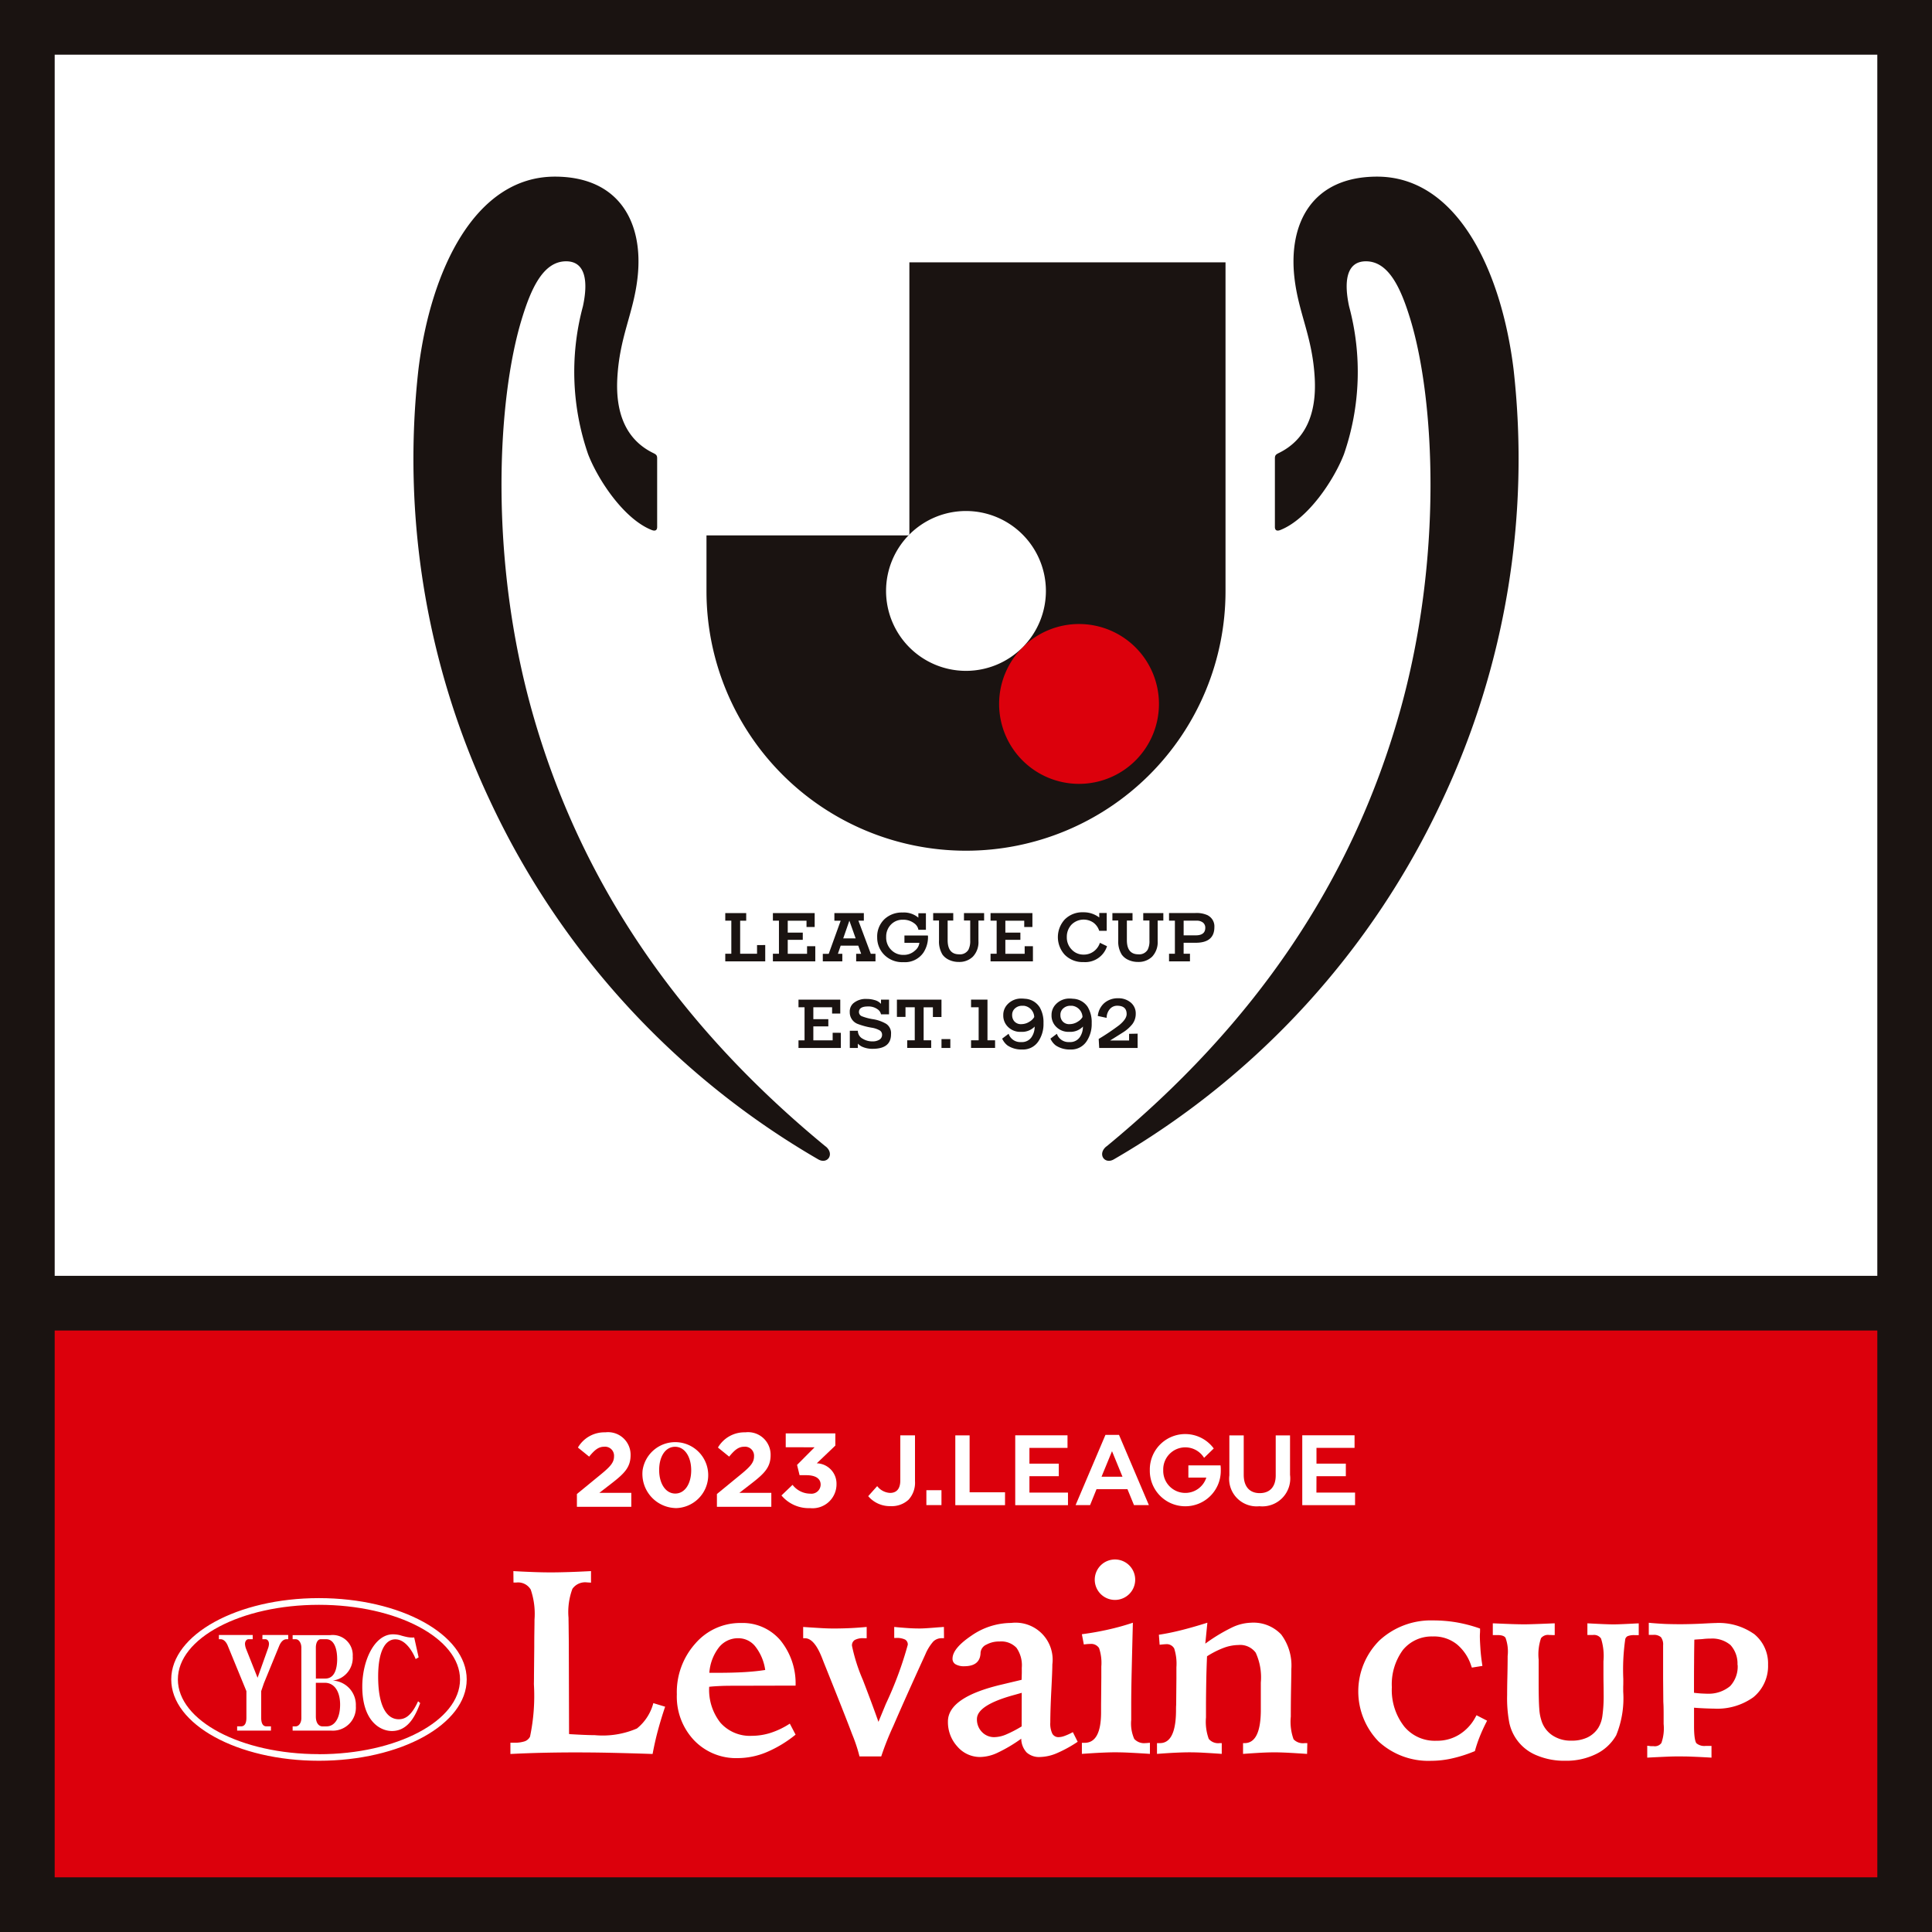<svg xmlns="http://www.w3.org/2000/svg" xmlns:xlink="http://www.w3.org/1999/xlink" width="120" height="120" viewBox="0 0 120 120">
  <defs>
    <clipPath id="clip-path">
      <rect id="長方形_35070" data-name="長方形 35070" width="120" height="119.998" fill="none"/>
    </clipPath>
  </defs>
  <g id="グループ_28168" data-name="グループ 28168" transform="translate(0 0)">
    <rect id="長方形_35065" data-name="長方形 35065" width="120" height="120" transform="translate(0 0)" fill="#1a1311"/>
    <rect id="長方形_35066" data-name="長方形 35066" width="113.206" height="33.962" transform="translate(3.397 82.641)" fill="#dc000c"/>
    <rect id="長方形_35067" data-name="長方形 35067" width="113.206" height="75.848" transform="translate(3.397 3.396)" fill="#fff"/>
    <g id="グループ_28169" data-name="グループ 28169" transform="translate(0 0.001)">
      <g id="グループ_28168-2" data-name="グループ 28168" clip-path="url(#clip-path)">
        <path id="パス_117540" data-name="パス 117540" d="M41.772,10.831v16.9l-.062.062H29.17v3.464a16.119,16.119,0,1,0,32.238,0V10.831Z" transform="translate(14.711 5.462)" fill="#1a1311"/>
        <path id="パス_117541" data-name="パス 117541" d="M46.218,25.765a4.964,4.964,0,1,0,4.963,4.964,4.965,4.965,0,0,0-4.963-4.964" transform="translate(20.804 12.993)" fill="#dc000c"/>
        <path id="パス_117542" data-name="パス 117542" d="M41.55,21.1a4.964,4.964,0,1,0,4.963,4.964A4.965,4.965,0,0,0,41.55,21.1" transform="translate(18.45 10.639)" fill="#fff"/>
        <path id="パス_117543" data-name="パス 117543" d="M35.623,38.173l.391,1.1h-.773Zm1.331,2.058-.77-2.058h.338V37.7H34.692v.475h.391l-.743,2.058h-.367V40.7h1.212v-.469H34.91l.173-.507h1.092l.181.507h-.311V40.7h1.2v-.469Z" transform="translate(17.133 19.011)" fill="#1a1311"/>
        <path id="パス_117544" data-name="パス 117544" d="M46.295,39.564l.435.209a1.42,1.42,0,0,1-1.458.985A1.557,1.557,0,0,1,44.1,40.3a1.622,1.622,0,0,1,0-2.184,1.536,1.536,0,0,1,1.155-.45,1.585,1.585,0,0,1,.993.323v-.28h.463v1.107h-.466a1.012,1.012,0,0,0-.364-.51,1.066,1.066,0,0,0-1.358.128,1.1,1.1,0,0,0-.29.773,1.065,1.065,0,0,0,.3.77.987.987,0,0,0,.749.317,1.019,1.019,0,0,0,.623-.2,1.078,1.078,0,0,0,.385-.537" transform="translate(22.029 18.997)" fill="#1a1311"/>
        <path id="パス_117545" data-name="パス 117545" d="M34.545,39.758V40.7H31.912v-.474h.376V38.172h-.376V37.7h2.595v.865H34v-.391H32.834v.74h.934v.448h-.934v.866h1.2v-.469Z" transform="translate(16.094 19.011)" fill="#1a1311"/>
        <path id="パス_117546" data-name="パス 117546" d="M43.532,39.758V40.7H40.9v-.474h.379V38.172H40.9V37.7h2.6v.865h-.508v-.391H41.819v.74h.934v.448h-.934v.866h1.2v-.469Z" transform="translate(20.625 19.011)" fill="#1a1311"/>
        <path id="パス_117547" data-name="パス 117547" d="M39.374,39.156a1.765,1.765,0,0,1-.284,1.011,1.388,1.388,0,0,1-1.244.594,1.568,1.568,0,0,1-1.252-.522,1.511,1.511,0,0,1-.376-1.015,1.488,1.488,0,0,1,.465-1.146,1.579,1.579,0,0,1,1.116-.4,1.39,1.39,0,0,1,.976.319v-.275h.469V38.75h-.469a.406.406,0,0,0-.006-.044.629.629,0,0,0-.25-.357,1.114,1.114,0,0,0-.69-.224h-.036a.991.991,0,0,0-.7.281,1.059,1.059,0,0,0-.317.787,1.079,1.079,0,0,0,.323.817,1.024,1.024,0,0,0,.752.3,1.013,1.013,0,0,0,.718-.272.718.718,0,0,0,.269-.478h-.928v-.454h1.455a.264.264,0,0,1,.006.048" transform="translate(18.266 18.999)" fill="#1a1311"/>
        <path id="パス_117548" data-name="パス 117548" d="M32.428,39.686V40.7H29.946v-.475h.376V38.172h-.376V37.7h1.3v.474h-.376v2.053h1.049v-.54Z" transform="translate(15.102 19.012)" fill="#1a1311"/>
        <path id="パス_117549" data-name="パス 117549" d="M49.921,39.085h-.746v-.912h.8a.612.612,0,0,1,.4.117.4.4,0,0,1,.144.326c0,.313-.2.468-.594.468m.767-1.237a1.654,1.654,0,0,0-.787-.15H48.268v.475h.364v2.053h-.364V40.7h1.3v-.474h-.394v-.681h.746q1.164,0,1.164-.972a.769.769,0,0,0-.4-.725" transform="translate(24.343 19.011)" fill="#1a1311"/>
        <path id="パス_117550" data-name="パス 117550" d="M41.693,37.7v.465h-.352v1.276a1.3,1.3,0,0,1-.351.972,1.2,1.2,0,0,1-.879.323,1.387,1.387,0,0,1-.587-.125,1.038,1.038,0,0,1-.415-.329,1.551,1.551,0,0,1-.217-.889V38.163h-.363V37.7h1.247v.465h-.348v1.212q0,.885.712.885a.608.608,0,0,0,.579-.284,1.19,1.19,0,0,0,.111-.57V38.163h-.388V37.7Z" transform="translate(19.432 19.011)" fill="#1a1311"/>
        <path id="パス_117551" data-name="パス 117551" d="M49.093,37.7v.465h-.352v1.276a1.312,1.312,0,0,1-.348.972,1.207,1.207,0,0,1-.882.323,1.387,1.387,0,0,1-.587-.125,1.008,1.008,0,0,1-.412-.329,1.527,1.527,0,0,1-.22-.889V38.163h-.363V37.7h1.25v.465h-.351v1.212q0,.885.712.885a.608.608,0,0,0,.579-.284,1.155,1.155,0,0,0,.111-.57V38.163h-.385V37.7Z" transform="translate(23.164 19.011)" fill="#1a1311"/>
        <path id="パス_117552" data-name="パス 117552" d="M35.6,43.333v.942H32.969V43.8h.376V41.747h-.376v-.474h2.595v.865h-.508v-.391H33.891v.739h.931v.45h-.931V43.8h1.2v-.468Z" transform="translate(16.627 20.815)" fill="#1a1311"/>
        <path id="パス_117553" data-name="パス 117553" d="M37.649,43.41v.044q-.009.889-1.146.889a1.56,1.56,0,0,1-.6-.11.843.843,0,0,1-.314-.214v.271h-.5V43.222h.5a.561.561,0,0,0,.311.5,1.117,1.117,0,0,0,.593.159.792.792,0,0,0,.4-.087.346.346,0,0,0,.2-.328.307.307,0,0,0-.15-.269,1.477,1.477,0,0,0-.5-.167,4.561,4.561,0,0,1-.885-.241.77.77,0,0,1-.472-.721v-.024a.677.677,0,0,1,.226-.533,1.186,1.186,0,0,1,.838-.265,1.674,1.674,0,0,1,.468.066.8.8,0,0,1,.408.239v-.262h.5V42.2h-.5a.49.49,0,0,0-.194-.3.961.961,0,0,0-.62-.188c-.37,0-.555.116-.555.352a.288.288,0,0,0,.209.266,3.19,3.19,0,0,0,.63.168,2.346,2.346,0,0,1,.847.29.691.691,0,0,1,.308.618" transform="translate(17.694 20.8)" fill="#1a1311"/>
        <path id="パス_117554" data-name="パス 117554" d="M39.8,41.273v1.079h-.533v-.6h-.575V43.8h.469v.472H37.671V43.8h.469V41.747h-.575v.6h-.533V41.273Z" transform="translate(18.677 20.814)" fill="#1a1311"/>
        <rect id="長方形_35068" data-name="長方形 35068" width="0.549" height="0.551" transform="translate(58.478 64.539)" fill="#1a1311"/>
        <path id="パス_117555" data-name="パス 117555" d="M41.586,43.8v.474H40.094V43.8h.472V41.748h-.472v-.475h1.02V43.8Z" transform="translate(20.22 20.814)" fill="#1a1311"/>
        <path id="パス_117556" data-name="パス 117556" d="M47.8,43.417v.889H45.414l-.032-.56a14.461,14.461,0,0,0,1.274-.857c.305-.251.462-.481.462-.69q0-.517-.591-.516a.594.594,0,0,0-.411.162.835.835,0,0,0-.241.591l-.548-.117a1.223,1.223,0,0,1,.4-.8,1.266,1.266,0,0,1,.857-.3,1.17,1.17,0,0,1,.788.265.872.872,0,0,1,.311.7,1.046,1.046,0,0,1-.218.651,2.337,2.337,0,0,1-.567.5c-.269.171-.54.341-.808.508H47.27v-.415Z" transform="translate(22.86 20.784)" fill="#1a1311"/>
        <path id="パス_117557" data-name="パス 117557" d="M45.067,42.665a.928.928,0,0,1-.505.153.535.535,0,0,1-.453-.193.577.577,0,0,1-.12-.378.516.516,0,0,1,.182-.411.642.642,0,0,1,.435-.159q.054,0,.113,0a.73.73,0,0,1,.642.7.788.788,0,0,1-.293.286m.626-.9a1.147,1.147,0,0,0-.928-.522,1.163,1.163,0,0,0-.162-.011,1.149,1.149,0,0,0-.913.369.944.944,0,0,0-.253.624v.038a.976.976,0,0,0,.253.686,1.068,1.068,0,0,0,.854.349,1.083,1.083,0,0,0,.847-.329l-.006.053a1.131,1.131,0,0,1-.2.618.719.719,0,0,1-.614.295h-.059a.759.759,0,0,1-.743-.516l-.4.3a1.084,1.084,0,0,0,.332.426,1.568,1.568,0,0,0,.8.251q.061,0,.126,0a1.139,1.139,0,0,0,.993-.517,1.93,1.93,0,0,0,.311-1.121,1.825,1.825,0,0,0-.244-1" transform="translate(21.875 20.792)" fill="#1a1311"/>
        <path id="パス_117558" data-name="パス 117558" d="M43.073,42.665a.926.926,0,0,1-.5.153.537.537,0,0,1-.456-.193.594.594,0,0,1-.12-.378.526.526,0,0,1,.182-.411.642.642,0,0,1,.435-.159q.054,0,.113,0a.731.731,0,0,1,.642.7.788.788,0,0,1-.293.286m.626-.9a1.146,1.146,0,0,0-.925-.522,1.238,1.238,0,0,0-.165-.011,1.148,1.148,0,0,0-.913.369.944.944,0,0,0-.253.624v.038a.976.976,0,0,0,.253.686,1.068,1.068,0,0,0,.854.349,1.085,1.085,0,0,0,.847-.329l-.006.053a1.131,1.131,0,0,1-.2.618.719.719,0,0,1-.614.295h-.059a.759.759,0,0,1-.743-.516l-.4.3a1.111,1.111,0,0,0,.332.426,1.563,1.563,0,0,0,.8.251c.041,0,.083,0,.123,0a1.14,1.14,0,0,0,1-.517,1.908,1.908,0,0,0,.311-1.121,1.838,1.838,0,0,0-.244-1" transform="translate(20.869 20.792)" fill="#1a1311"/>
        <path id="パス_117559" data-name="パス 117559" d="M42.684,67.535c-9.226-7.589-15.243-16.468-18.208-26.923-2.72-9.607-2.192-19.452-.681-24.435.573-1.892,1.328-3.625,2.765-3.625,1.24,0,1.369,1.307,1.044,2.8a15.649,15.649,0,0,0,.325,9.188c.626,1.613,2.231,4.021,3.944,4.7.278.11.343-.041.343-.185V24.79c0-.176-.053-.236-.229-.322-1.716-.83-2.36-2.5-2.246-4.645C29.882,17.2,30.752,15.8,31,13.549c.379-3.382-1.119-6.256-5.139-6.256-4.924,0-7.7,5.741-8.469,11.946A49.78,49.78,0,0,0,21.806,46a50.322,50.322,0,0,0,20.411,22.33c.576.337,1.041-.326.468-.8" transform="translate(8.601 3.677)" fill="#1a1311"/>
        <path id="パス_117560" data-name="パス 117560" d="M45.768,67.535c9.223-7.589,15.243-16.468,18.205-26.923,2.72-9.607,2.192-19.452.684-24.435-.576-1.892-1.328-3.625-2.765-3.625-1.243,0-1.369,1.307-1.047,2.8a15.649,15.649,0,0,1-.322,9.188c-.626,1.613-2.234,4.021-3.944,4.7-.278.11-.343-.041-.343-.185V24.79c0-.176.053-.236.226-.322,1.716-.83,2.363-2.5,2.249-4.645C58.57,17.2,57.7,15.8,57.447,13.549c-.376-3.382,1.119-6.256,5.139-6.256,4.927,0,7.7,5.741,8.472,11.946A49.783,49.783,0,0,1,66.643,46a50.307,50.307,0,0,1-20.408,22.33c-.576.337-1.041-.326-.468-.8" transform="translate(22.95 3.677)" fill="#1a1311"/>
        <path id="パス_117561" data-name="パス 117561" d="M26.018,71.184c0,3.039-4.31,5.5-9.625,5.5s-9.62-2.461-9.62-5.5,4.307-5.5,9.62-5.5,9.625,2.46,9.625,5.5" transform="translate(3.416 33.127)" fill="#dc000c" fill-rule="evenodd"/>
        <path id="パス_117562" data-name="パス 117562" d="M16.243,65.984c-5.065,0-9.173,2.263-9.173,5.05s4.108,5.052,9.173,5.052,9.179-2.259,9.179-5.052-4.111-5.05-9.179-5.05m0,9.691c-4.839,0-8.761-2.077-8.761-4.641S11.4,66.4,16.243,66.4s8.764,2.076,8.764,4.638-3.922,4.641-8.764,4.641" transform="translate(3.566 33.277)" fill="#fff"/>
        <path id="パス_117563" data-name="パス 117563" d="M16.111,70.351a1.426,1.426,0,0,0,1.24-1.507,1.246,1.246,0,0,0-1.393-1.316H13.619v.254h.188c.209,0,.354.248.354.519v4.375c0,.328-.176.519-.354.519h-.188v.263h2.389a1.432,1.432,0,0,0,1.537-1.524,1.513,1.513,0,0,0-1.434-1.583m-1.05-2.05c0-.32.132-.519.3-.519h.346c.484,0,.678.582.678,1.231,0,.63-.176,1.212-.734,1.212h-.588Zm.674,4.894h-.268c-.173,0-.406-.144-.406-.615V70.488h.564c.57,0,.943.519.943,1.358s-.337,1.348-.833,1.348m-3.994-5.413h.185c.126,0,.224.12.224.295a.948.948,0,0,1-.068.3l-.641,1.8-.715-1.8a1,1,0,0,1-.066-.3c0-.174.1-.295.223-.295h.256v-.263h-2.1v.263h.1c.247,0,.394.254.463.432l1.146,2.794V72.66c0,.334-.1.534-.337.534h-.239v.263h2.1v-.263h-.283c-.214,0-.323-.184-.323-.534V71.007l.168-.492.943-2.3c.071-.178.217-.432.46-.432h.107v-.263h-1.6Zm9.67,3.854c-.414.91-.811,1.118-1.2,1.118-.74,0-1.28-.793-1.28-2.652,0-1.595.451-2.312,1.067-2.312.731,0,1.181,1.009,1.262,1.226l.185-.107-.275-1.234a1.665,1.665,0,0,1-.508-.042c-.074-.018-.209-.047-.373-.1a1.861,1.861,0,0,0-.444-.054c-1.134,0-1.9,1.619-1.9,3.246,0,2.114,1.082,2.759,1.843,2.759,1.07,0,1.51-1.094,1.754-1.734Z" transform="translate(4.557 34.032)" fill="#fff"/>
        <path id="パス_117564" data-name="パス 117564" d="M21.261,64.869c.453.027.876.045,1.279.06s.755.02,1.07.02.684-.008,1.083-.02.863-.033,1.39-.06v.716a1.052,1.052,0,0,1-.135-.009c-.059,0-.1-.006-.12-.006a.966.966,0,0,0-.9.4,4.13,4.13,0,0,0-.242,1.8c0,.138.006.388.009.748s.009.656.009.883l.015,5.586.047.009c.684.041,1.2.063,1.554.063a5.371,5.371,0,0,0,2.616-.415,3,3,0,0,0,1.018-1.575l.733.223c-.165.483-.311.967-.444,1.456s-.241.981-.335,1.48c-.94-.033-1.813-.056-2.618-.074s-1.542-.023-2.213-.023-1.331.008-2,.023-1.337.041-2,.074v-.7h.223a2,2,0,0,0,.662-.086.6.6,0,0,0,.332-.287,12.31,12.31,0,0,0,.241-3.269c.006-.244.006-.429.006-.557l.017-1.733c0-.235,0-.542.006-.921s.009-.641.009-.791a4.664,4.664,0,0,0-.235-1.868.912.912,0,0,0-.888-.438h-.182Z" transform="translate(10.626 32.714)" fill="#fff"/>
        <path id="パス_117565" data-name="パス 117565" d="M35.322,70.9l-3.317.008c-.567,0-.993,0-1.273.012s-.543.026-.778.053a3.3,3.3,0,0,0,.7,2.235,2.444,2.444,0,0,0,1.945.811,3.881,3.881,0,0,0,1.181-.187,5,5,0,0,0,1.182-.57l.358.684a7.475,7.475,0,0,1-1.813,1.094,4.655,4.655,0,0,1-1.766.363,3.609,3.609,0,0,1-2.729-1.11,3.944,3.944,0,0,1-1.067-2.851A4.525,4.525,0,0,1,29.1,68.279a3.674,3.674,0,0,1,2.833-1.268,3.077,3.077,0,0,1,2.432,1.062,4.235,4.235,0,0,1,.955,2.828m-1.886-.97a3.059,3.059,0,0,0-.608-1.453,1.342,1.342,0,0,0-1.055-.521,1.511,1.511,0,0,0-1.208.564,2.919,2.919,0,0,0-.6,1.584h.5c.653,0,1.223-.015,1.7-.044s.906-.074,1.264-.131" transform="translate(14.095 33.795)" fill="#fff"/>
        <path id="パス_117566" data-name="パス 117566" d="M33.162,67.175c.441.032.817.054,1.125.072s.567.024.767.024c.361,0,.712-.009,1.042-.024s.669-.041,1.011-.072v.7h-.182a1.054,1.054,0,0,0-.561.111.392.392,0,0,0-.17.357,10.856,10.856,0,0,0,.681,2.133c.4,1.038.719,1.9.963,2.593L38.3,71.95a22.6,22.6,0,0,0,1.36-3.669.351.351,0,0,0-.167-.323,1.192,1.192,0,0,0-.564-.1h-.111v-.684c.308.032.6.054.863.072s.511.024.728.024c.2,0,.585-.024,1.152-.072.153-.009.268-.018.343-.024l.006.7h-.134a.741.741,0,0,0-.527.2,2.913,2.913,0,0,0-.5.809q-1.291,2.823-1.98,4.426a18.017,18.017,0,0,0-.758,1.906H36.661a9.946,9.946,0,0,0-.46-1.384q-.429-1.146-1.766-4.471c-.027-.071-.065-.171-.117-.3q-.472-1.182-1.044-1.184h-.111Z" transform="translate(16.724 33.877)" fill="#fff"/>
        <path id="パス_117567" data-name="パス 117567" d="M46.9,73.789l.3.6a7.977,7.977,0,0,1-1.3.712,2.8,2.8,0,0,1-1.03.233,1.156,1.156,0,0,1-.838-.28,1.285,1.285,0,0,1-.337-.857,9.223,9.223,0,0,1-1.467.871,2.622,2.622,0,0,1-1.073.266,1.851,1.851,0,0,1-1.425-.647,2.242,2.242,0,0,1-.588-1.557q0-1.525,3.412-2.312c.493-.119.882-.209,1.163-.278.006-.132.009-.262.012-.387s0-.245,0-.361a1.877,1.877,0,0,0-.332-1.243,1.3,1.3,0,0,0-1.052-.388,1.609,1.609,0,0,0-.808.191.6.6,0,0,0-.361.445.467.467,0,0,0-.009.1q-.045.794-1,.8a1.033,1.033,0,0,1-.549-.12.387.387,0,0,1-.191-.349c0-.427.39-.9,1.172-1.429a4.355,4.355,0,0,1,2.466-.791,2.3,2.3,0,0,1,2.562,2.578q0,.381-.062,1.58T45.5,73.186a1.428,1.428,0,0,0,.126.7.429.429,0,0,0,.4.215,1.124,1.124,0,0,0,.373-.08,3.435,3.435,0,0,0,.5-.23m-3.173-2.443c-.117.032-.284.083-.508.143-1.519.42-2.275.916-2.275,1.488a1.109,1.109,0,0,0,.31.8,1.035,1.035,0,0,0,.778.322,1.958,1.958,0,0,0,.69-.15,7.46,7.46,0,0,0,1-.517Z" transform="translate(19.736 33.795)" fill="#fff"/>
        <path id="パス_117568" data-name="パス 117568" d="M47.836,67q-.045,1.722-.074,3c-.02.856-.029,1.554-.029,2.1v.93a2.377,2.377,0,0,0,.188,1.188.831.831,0,0,0,.71.259,1.158,1.158,0,0,0,.123-.008,1.364,1.364,0,0,1,.141-.009v.686c-.487-.032-.916-.056-1.28-.074s-.671-.023-.909-.023c-.2,0-.472.008-.817.023s-.746.042-1.22.074v-.686h.168q1.018,0,1.024-1.876v-.471l.015-1.694v-.7a2.867,2.867,0,0,0-.141-1.146.586.586,0,0,0-.558-.254c-.035,0-.12,0-.253.015-.059.006-.105.012-.134.017l-.122-.636c.563-.074,1.106-.17,1.623-.287A15.139,15.139,0,0,0,47.836,67" transform="translate(22.529 33.789)" fill="#fff"/>
        <path id="パス_117569" data-name="パス 117569" d="M50.9,67l-.129,1.3A10.67,10.67,0,0,1,52.4,67.31,2.924,2.924,0,0,1,53.6,67a2.368,2.368,0,0,1,1.883.728,3.211,3.211,0,0,1,.632,2.153c0,.181-.006.6-.018,1.252s-.015,1.223-.015,1.7a3.2,3.2,0,0,0,.172,1.407.8.8,0,0,0,.687.239h.167l-.015.669q-.709-.047-1.211-.074c-.334-.015-.6-.023-.811-.023q-.334,0-.821.023c-.329.018-.706.042-1.134.074v-.669h.093q.988,0,1.011-1.989V70.717a3.677,3.677,0,0,0-.317-1.855,1.2,1.2,0,0,0-1.082-.477,2.689,2.689,0,0,0-.892.17,5.584,5.584,0,0,0-1.05.53c-.02.477-.038.973-.047,1.488s-.018,1.065-.018,1.656v.65a3.108,3.108,0,0,0,.172,1.337.761.761,0,0,0,.681.262h.126v.669c-.444-.032-.835-.056-1.167-.074s-.62-.023-.851-.023-.508.008-.844.023-.722.042-1.16.074v-.669h.182q.984,0,1-2c0-.159,0-.28.009-.367l.015-1.644v-.7A3.115,3.115,0,0,0,48.84,68.6a.53.53,0,0,0-.514-.266c-.047,0-.155.009-.317.026a.579.579,0,0,1-.074.008l-.047-.621q.661-.1,1.393-.284c.487-.123,1.024-.275,1.616-.463" transform="translate(24.092 33.789)" fill="#fff"/>
        <path id="パス_117570" data-name="パス 117570" d="M47.713,65.645a1.256,1.256,0,1,1-1.255-1.256,1.255,1.255,0,0,1,1.255,1.256" transform="translate(22.796 32.472)" fill="#fff"/>
        <path id="パス_117571" data-name="パス 117571" d="M63.424,72.793l-.074.134a2.828,2.828,0,0,1-1.03,1.086,2.584,2.584,0,0,1-1.375.364,2.46,2.46,0,0,1-2.007-.88,3.669,3.669,0,0,1-.773-2.446,3.6,3.6,0,0,1,.693-2.321A2.307,2.307,0,0,1,60.7,67.9a2.279,2.279,0,0,1,1.509.49,2.869,2.869,0,0,1,.882,1.321l.045.123.654-.105-.023-.153c-.048-.328-.083-.638-.1-.916s-.035-.539-.035-.784c0-.036,0-.092.006-.17s.006-.144.006-.184v-.113l-.107-.038a8.966,8.966,0,0,0-1.393-.354,8.635,8.635,0,0,0-1.4-.113A4.706,4.706,0,0,0,57.4,68.142a4.468,4.468,0,0,0-.059,6.281,4.563,4.563,0,0,0,3.273,1.2,5.856,5.856,0,0,0,1.283-.147,8.409,8.409,0,0,0,1.352-.426l.071-.027.023-.075a8.044,8.044,0,0,1,.28-.823q.167-.42.388-.856l.069-.138Z" transform="translate(28.285 33.743)" fill="#fff"/>
        <path id="パス_117572" data-name="パス 117572" d="M70.534,67.033c-.352.02-.638.033-.854.042s-.4.015-.554.015-.358-.006-.584-.015-.517-.023-.866-.042l-.165-.008v.725h.156l.084,0c.024,0,.059,0,.1,0a.523.523,0,0,1,.508.221,3.605,3.605,0,0,1,.149,1.411v.686c0,.156,0,.445.006.725s.006.475.006.6a8.92,8.92,0,0,1-.08,1.4,1.907,1.907,0,0,1-.25.719,1.647,1.647,0,0,1-.675.6,2.232,2.232,0,0,1-.993.2,2.037,2.037,0,0,1-1.184-.329,1.7,1.7,0,0,1-.69-.945,2.858,2.858,0,0,1-.126-.71c-.024-.31-.038-.847-.038-1.6v-1.45a3.137,3.137,0,0,1,.146-1.33.548.548,0,0,1,.508-.2c.018,0,.041,0,.077,0s.084.006.111.006h.156v-.73l-.165.006c-.45.02-.8.033-1.07.042s-.481.015-.657.015-.5-.006-.761-.015-.608-.023-1.029-.042l-.164-.006v.73h.29c.259,0,.427.056.5.17a2.515,2.515,0,0,1,.132,1.133c0,.31-.006.818-.018,1.331s-.014.879-.014,1.082a8.148,8.148,0,0,0,.137,1.742,2.811,2.811,0,0,0,1.716,2.02,4.394,4.394,0,0,0,1.757.329,4.2,4.2,0,0,0,1.9-.411A2.875,2.875,0,0,0,69.3,73.979a6.066,6.066,0,0,0,.435-2.715v-.3c.006-.113.006-.274.006-.48A13.17,13.17,0,0,1,69.864,68a.3.3,0,0,1,.152-.182,1.114,1.114,0,0,1,.435-.06H70.7v-.731Z" transform="translate(31.085 33.802)" fill="#fff"/>
        <path id="パス_117573" data-name="パス 117573" d="M74.624,67.683a3.8,3.8,0,0,0-2.362-.666c-.095,0-.36.012-.814.036s-1.032.038-1.364.038c-.232,0-.707-.006-.96-.017s-.542-.032-.844-.056L68.11,67v.754h.271a.662.662,0,0,1,.481.138A.744.744,0,0,1,69,68.4v2.073l.012,1.367c0,.11.011.226.014.347s.006.293.006.517v.579a2.748,2.748,0,0,1-.138,1.184.5.5,0,0,1-.472.2c-.062,0-.111,0-.141,0s-.062,0-.093-.008l-.174-.021v.74l.165-.009c.438-.023.793-.039,1.07-.051s.469-.015.59-.015c.3,0,.668,0,.964.015.32.012.666.029,1.035.05l.167.011v-.731h-.355a.756.756,0,0,1-.585-.167c-.042-.056-.144-.269-.144-1.047V72.277h.009c.444.039,1.082.057,1.237.057a3.848,3.848,0,0,0,2.436-.706,2.5,2.5,0,0,0,.915-2.026,2.347,2.347,0,0,0-.888-1.92m-1,1.939a1.782,1.782,0,0,1-.462,1.31,2.081,2.081,0,0,1-1.388.477c-.1,0-.286-.008-.4-.014-.1-.006-.308-.023-.462-.044,0-.675,0-1.455.006-1.9,0-.43.009-.981.015-1.4.138-.014.323-.024.459-.032L71.565,68c.132-.012.262-.017.388-.017a1.761,1.761,0,0,1,1.231.4,1.712,1.712,0,0,1,.435,1.234" transform="translate(34.299 33.791)" fill="#fff"/>
        <rect id="長方形_35069" data-name="長方形 35069" width="0.937" height="0.925" transform="translate(57.539 92.558)" fill="#fff"/>
        <path id="パス_117574" data-name="パス 117574" d="M35.847,63.04a1.767,1.767,0,0,0,1.388.62,1.533,1.533,0,0,0,1.118-.4,1.557,1.557,0,0,0,.4-1.149V59.264h-.913v2.8c0,.639-.346.775-.635.775a1.078,1.078,0,0,1-.8-.423Z" transform="translate(18.079 29.888)" fill="#fff"/>
        <path id="パス_117575" data-name="パス 117575" d="M39.444,63.6h3.088v-.8h-2.2V59.265h-.888Z" transform="translate(19.892 29.888)" fill="#fff"/>
        <path id="パス_117576" data-name="パス 117576" d="M48.037,63.607h.925l-1.856-4.363h-.841L44.41,63.607h.9l.4-.99h1.921Zm-.715-1.765h-1.3l.65-1.584Z" transform="translate(22.397 29.877)" fill="#fff"/>
        <path id="パス_117577" data-name="パス 117577" d="M50.759,59.265v2.481a1.709,1.709,0,0,0,1.868,1.92,1.736,1.736,0,0,0,1.9-1.951V59.265h-.889v2.487c0,.7-.36,1.1-.993,1.1s-.994-.412-.994-1.133V59.265Z" transform="translate(25.599 29.888)" fill="#fff"/>
        <path id="パス_117578" data-name="パス 117578" d="M51.867,61.157h-2v.758h1.115a1.37,1.37,0,0,1-1.3.952h-.008a1.371,1.371,0,0,1-1.369-1.37v-.09a1.371,1.371,0,0,1,2.538-.719l.6-.582a2.2,2.2,0,0,0-3.971,1.3v.09a2.2,2.2,0,0,0,2.2,2.2h.008a2.2,2.2,0,0,0,2.2-2.2v-.09a1.97,1.97,0,0,0-.015-.25" transform="translate(23.945 29.86)" fill="#fff"/>
        <path id="パス_117579" data-name="パス 117579" d="M42.8,61.8h1.823v-.779H42.8v-.979h2.365v-.781H41.918V63.6h3.276v-.781H42.8Z" transform="translate(21.14 29.888)" fill="#fff"/>
        <path id="パス_117580" data-name="パス 117580" d="M54.652,61.8h1.823v-.779H54.652v-.979h2.365v-.781H53.769V63.6h3.279v-.781h-2.4Z" transform="translate(27.117 29.888)" fill="#fff"/>
        <path id="パス_117581" data-name="パス 117581" d="M24.583,60.651l-.7-.567a1.9,1.9,0,0,1,1.7-.945,1.4,1.4,0,0,1,1.571,1.414c0,.763-.391,1.146-1.2,1.772l-.742.573h1.986v.866H23.82v-.794l1.518-1.244c.567-.469.788-.718.788-1.1a.559.559,0,0,0-.612-.593c-.352,0-.593.2-.931.612" transform="translate(12.013 29.825)" fill="#fff"/>
        <path id="パス_117582" data-name="パス 117582" d="M28.551,63.847A2.121,2.121,0,0,1,26.532,61.5a2.049,2.049,0,1,1,2.019,2.351m0-3.81c-.606,0-.99.606-.99,1.446s.4,1.459,1,1.459.99-.612.99-1.446-.4-1.459-1-1.459" transform="translate(13.381 29.82)" fill="#fff"/>
        <path id="パス_117583" data-name="パス 117583" d="M30.364,60.651l-.7-.567a1.9,1.9,0,0,1,1.7-.945,1.4,1.4,0,0,1,1.571,1.414c0,.763-.391,1.146-1.2,1.772l-.742.573h1.986v.866H29.6v-.794l1.518-1.244c.567-.469.788-.718.788-1.1a.559.559,0,0,0-.612-.593c-.352,0-.593.2-.931.612" transform="translate(14.929 29.825)" fill="#fff"/>
        <path id="パス_117584" data-name="パス 117584" d="M32.531,60.043v-.86h3.081v.757l-1.152,1.1a1.263,1.263,0,0,1,1.225,1.285,1.489,1.489,0,0,1-1.641,1.5,2.211,2.211,0,0,1-1.778-.788l.689-.659a1.393,1.393,0,0,0,1.1.548.573.573,0,0,0,.645-.56c0-.379-.319-.587-.892-.587h-.417l-.156-.639,1.088-1.094Z" transform="translate(16.272 29.847)" fill="#fff"/>
      </g>
    </g>
  </g>
</svg>
